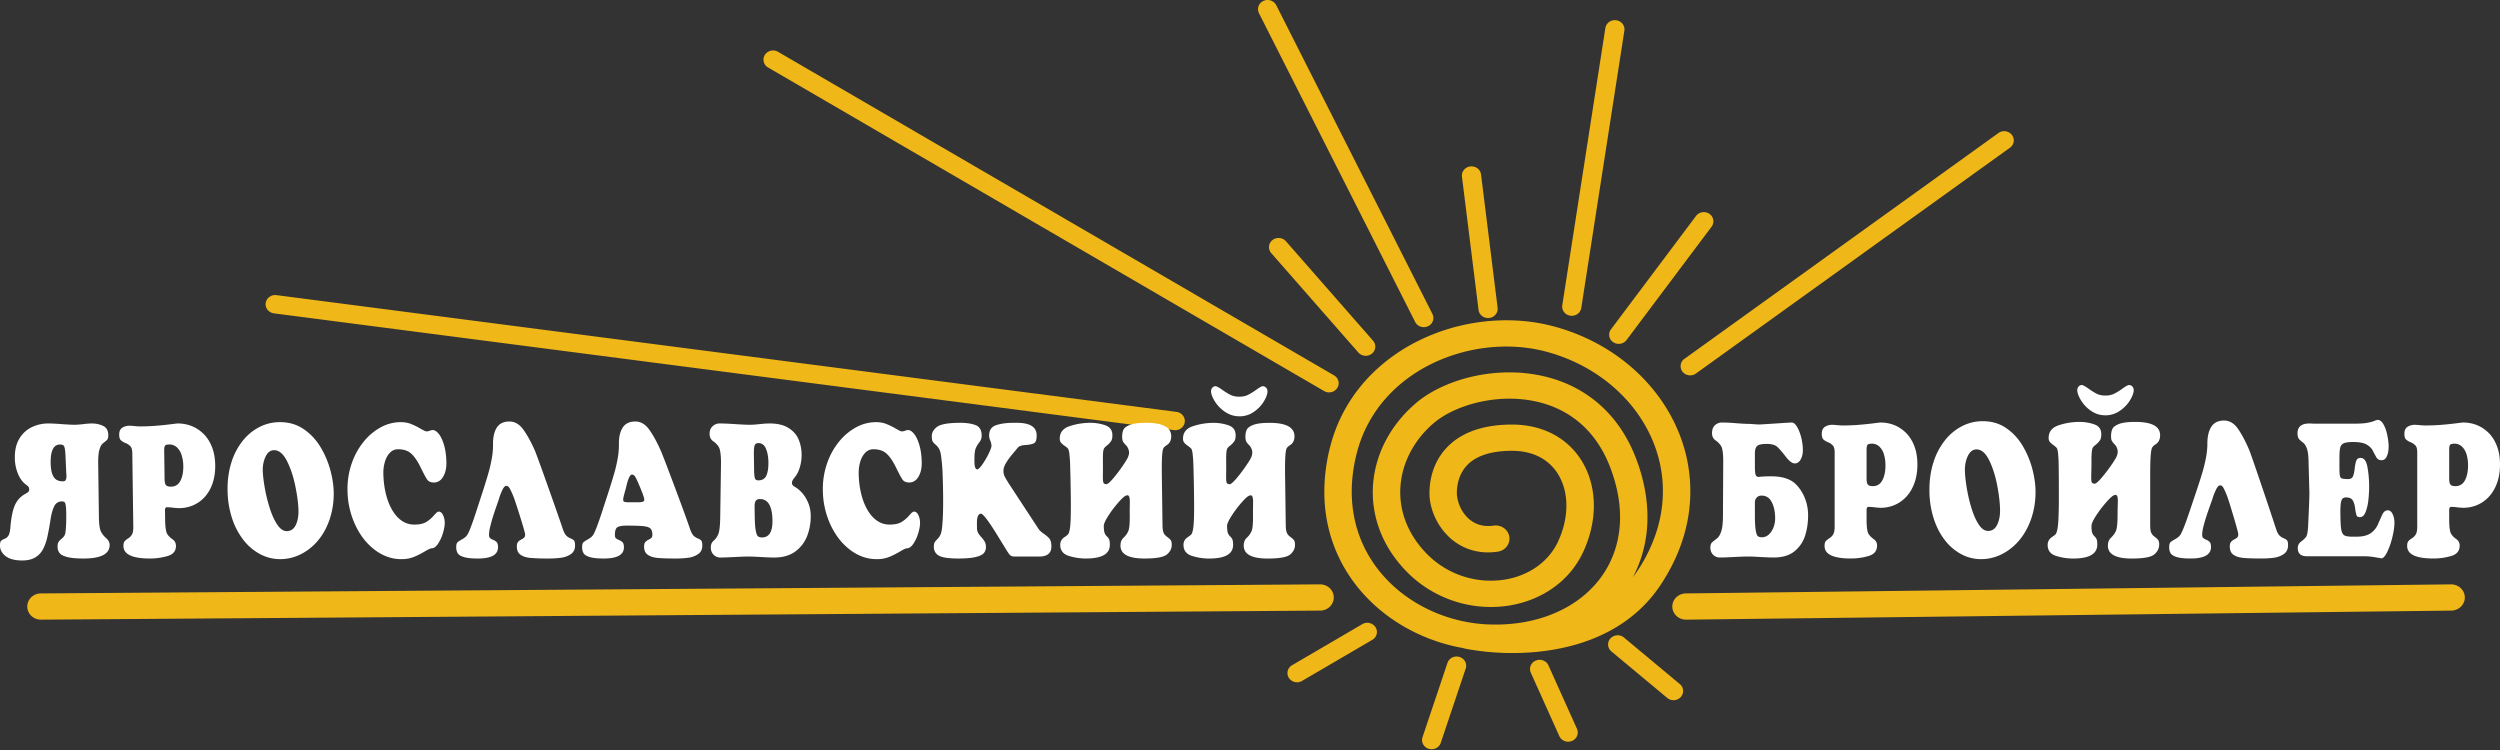 <svg width="230" height="69" fill="none" xmlns="http://www.w3.org/2000/svg"><rect width="100%" height="100%" fill="#333333" stroke="none"/><path d="M140.833 61.885a.834.834 0 01.463-1.113c.448-.185.968.014 1.161.444l2.626 5.838a.834.834 0 01-.463 1.113c-.448.185-.968-.014-1.161-.444l-2.626-5.838zm-7.666-.899c.149-.444.645-.69 1.109-.546.464.142.719.619.57 1.063l-2.296 6.837c-.149.444-.646.689-1.109.546-.464-.142-.719-.618-.57-1.063l2.296-6.837zm-11.723-7.225c.695-.002 1.261.536 1.264 1.202.002.667-.559 1.21-1.254 1.212l-117.683.833c-.695.002-1.26-.536-1.263-1.202-.003-.667.558-1.21 1.254-1.212l117.682-.833zm104.045 0c.695-.007 1.265.526 1.274 1.193.008.667-.549 1.213-1.244 1.221l-70.392.833c-.695.008-1.265-.526-1.273-1.193-.009-.666.548-1.213 1.243-1.221l70.392-.833zM122.733 34.534c.416.241.549.76.297 1.16a.903.903 0 01-1.21.284L70.665 6.21a.825.825 0 01-.297-1.16.902.902 0 011.209-.284l51.156 29.769zm9.051-5.65a.83.83 0 01-.411 1.13c-.439.203-.967.026-1.178-.394l-14.37-28.406a.831.831 0 01.411-1.13.9.9 0 011.179.395l14.369 28.405zm13.694-.555c-.07.463-.519.783-1.002.715-.482-.067-.816-.498-.746-.96l3.964-25.504c.07-.463.519-.783 1.002-.716.483.068.817.498.746.961l-3.964 25.504zm10.546 6.037a.906.906 0 01-1.233-.17.821.821 0 01.176-1.182l28.891-20.777a.906.906 0 011.233.17.822.822 0 01-.176 1.182l-28.891 20.777zm-29.702-3.021a.823.823 0 01-.11 1.192.91.91 0 01-1.244-.106l-8.015-9.147a.823.823 0 01.11-1.193.91.91 0 011.244.106l8.015 9.148zm11.459-3.032c.057.465-.289.886-.774.941-.485.055-.924-.277-.981-.742l-1.526-12.26c-.057-.465.29-.886.774-.94.485-.056.924.277.982.741l1.525 12.26zm11.86 2.971a.906.906 0 01-1.23.193.823.823 0 01-.2-1.18l7.824-10.43a.906.906 0 011.23-.192.824.824 0 01.201 1.18l-7.825 10.43zM125.334 57.42a.905.905 0 011.213.282.826.826 0 01-.293 1.163l-6.465 3.78a.905.905 0 01-1.213-.28.827.827 0 01.294-1.164l6.464-3.78zm22.915 2.51a.822.822 0 01-.09-1.192.909.909 0 011.244-.086l5.14 4.281c.368.306.408.84.089 1.193a.907.907 0 01-1.243.086l-5.14-4.281zM108.24 37.894c.482.063.821.488.756.951-.065.463-.509.788-.991.726L25.201 28.828c-.483-.062-.821-.488-.756-.95.064-.463.508-.788.991-.726l82.804 10.742z" fill="#F0B719"/><path d="M9.1 47.598c.009.648.073 1.085.19 1.312.12.229.282.43.487.608.202.177.306.378.31.604.01.84-.789 1.261-2.398 1.261-.656 0-1.157-.046-1.504-.137-.346-.09-.581-.212-.702-.364a.928.928 0 01-.186-.58c-.002-.188.023-.328.079-.422a1.04 1.04 0 01.254-.28c.114-.095.204-.186.268-.275a.858.858 0 00.13-.399c.053-.438.075-.992.066-1.663a5.99 5.99 0 00-.045-.763c-.026-.161-.065-.264-.116-.306-.052-.042-.13-.063-.235-.063a.734.734 0 00-.69.413c-.147.275-.262.66-.344 1.154a26.945 26.945 0 01-.308 1.705c-.091.415-.225.79-.4 1.12a1.873 1.873 0 01-.726.768c-.31.182-.706.272-1.192.272-.668 0-1.173-.133-1.516-.398-.344-.265-.517-.583-.522-.952-.003-.227.027-.375.09-.444a.873.873 0 01.323-.192.729.729 0 00.363-.303c.091-.143.15-.394.179-.751.076-.927.219-1.621.431-2.08.212-.46.542-.802.987-1.027.118-.07.201-.13.247-.18.045-.047.069-.128.067-.242-.002-.127-.072-.241-.21-.344-.346-.232-.616-.575-.81-1.031a3.874 3.874 0 01-.302-1.484c-.01-.723.133-1.323.429-1.8a2.66 2.66 0 011.15-1.046c.473-.22.964-.33 1.477-.33.31 0 .733.02 1.264.06.534.04.935.06 1.203.06a7 7 0 00.764-.06c.336-.04.603-.06.798-.06.38 0 .727.075 1.038.223.311.15.47.432.475.849.004.227-.049.387-.155.479a11.52 11.52 0 01-.347.286c-.125.1-.229.29-.313.568-.084.278-.122.716-.114 1.312l.066 4.922zm-3.08-5.777c-.02-.35-.056-.593-.105-.727-.05-.134-.179-.2-.39-.2-.592 0-.88.566-.865 1.7.008.558.096.978.266 1.263.17.284.451.426.85.426.132 0 .222-.038.264-.113a.769.769 0 00.073-.337 3.95 3.95 0 00-.02-.377l-.072-1.635zm6.152-.126c-.004-.291-.058-.497-.16-.62a1.179 1.179 0 00-.457-.311 1.408 1.408 0 01-.444-.269c-.094-.092-.142-.257-.145-.494-.004-.31.089-.526.279-.648.189-.123.412-.184.666-.184.106 0 .262.011.47.03.207.02.365.03.473.03.532 0 1.04-.02 1.524-.06.486-.04.923-.085 1.316-.136.392-.05.611-.075.655-.075.449 0 .876.08 1.28.239.404.158.769.4 1.096.72.326.323.584.726.775 1.21.192.484.29 1.039.299 1.666.008.624-.074 1.185-.246 1.68a3.546 3.546 0 01-.723 1.254 3.088 3.088 0 01-1.072.765 3.225 3.225 0 01-1.273.257c-.13 0-.32-.013-.568-.041a5.392 5.392 0 00-.536-.044c-.137 0-.204.092-.201.275l.013 1.004c.018.62.084 1.017.199 1.195.116.177.275.336.482.476.205.142.31.34.314.595.006.479-.25.794-.769.945a5.761 5.761 0 01-1.623.229c-1.614 0-2.428-.38-2.438-1.141-.003-.209.031-.354.103-.44a1.49 1.49 0 01.338-.274c.153-.099.269-.221.35-.371.079-.15.118-.382.114-.697l-.091-6.765zm3.41-.802c-.222 0-.357.039-.407.12-.049.079-.072.222-.07.429l.036 2.576c.002.196.018.346.046.45a.36.36 0 00.166.231c.083.05.207.073.37.073.393 0 .683-.177.87-.53.188-.353.277-.812.27-1.374a3.405 3.405 0 00-.155-.998 1.631 1.631 0 00-.433-.715.994.994 0 00-.694-.262zm5.354 4.204c-.012-.9.1-1.733.337-2.5a6.096 6.096 0 011.02-1.997 4.723 4.723 0 011.554-1.303 4.121 4.121 0 011.917-.46c.826 0 1.554.216 2.182.647.63.43 1.145.984 1.549 1.66a8.35 8.35 0 01.9 2.118c.195.735.297 1.404.305 2.009a7.421 7.421 0 01-.37 2.498c-.26.764-.62 1.42-1.082 1.967a4.928 4.928 0 01-1.593 1.263 4.201 4.201 0 01-1.873.443 3.91 3.91 0 01-1.865-.468 4.784 4.784 0 01-1.546-1.33 6.55 6.55 0 01-1.041-2.024 8.535 8.535 0 01-.393-2.523zm4.28-3.68c-.33 0-.588.19-.773.572a2.786 2.786 0 00-.268 1.275c.005.39.062.903.17 1.54.11.64.26 1.269.455 1.889.192.62.423 1.137.694 1.55.27.414.566.62.888.62.363 0 .636-.178.817-.537.18-.36.268-.795.261-1.31-.008-.614-.102-1.367-.283-2.26-.18-.893-.438-1.672-.774-2.34-.338-.666-.732-1-1.187-1zm11.633-2.579c.366 0 .69.057.971.17.283.113.57.253.86.424.293.17.479.256.557.256.1 0 .2-.02.305-.062a.751.751 0 01.265-.061c.187 0 .376.123.57.367.194.245.356.595.485 1.05.128.456.198.988.206 1.592.007.51-.095.94-.302 1.29-.21.35-.495.526-.856.526-.287 0-.493-.096-.62-.284-.127-.188-.326-.562-.6-1.122-.273-.56-.557-.974-.852-1.247-.297-.27-.699-.406-1.211-.406-.302 0-.557.11-.765.333-.209.222-.36.502-.456.84a3.514 3.514 0 00-.137 1.02c.009.648.08 1.255.21 1.82.13.568.32 1.073.568 1.515.247.443.546.788.894 1.034.35.247.742.369 1.176.369.472 0 .84-.081 1.105-.245.265-.163.497-.362.697-.597.2-.235.343-.353.433-.353.17 0 .305.107.407.32.1.216.154.45.157.702.003.26-.053.578-.166.957a3.519 3.519 0 01-.453.982c-.187.276-.378.413-.573.413-.103 0-.324.1-.663.303-.339.2-.673.367-1 .5a3.049 3.049 0 01-1.146.198c-.87 0-1.683-.286-2.44-.859-.754-.572-1.356-1.346-1.805-2.322a7.694 7.694 0 01-.699-3.164 7.123 7.123 0 01.38-2.44 6.51 6.51 0 011.098-2.012 5.235 5.235 0 011.585-1.334 3.8 3.8 0 011.815-.473zm10.363 6.777a7.416 7.416 0 00-.312-.671c-.088-.162-.194-.245-.317-.245-.131 0-.263.147-.394.44-.132.291-.23.555-.293.788l-.204.593c-.13.371-.241.705-.334 1-.093.295-.178.601-.255.917a3.236 3.236 0 00-.112.77c.002.146.034.246.096.3.062.053.163.11.305.17.142.06.247.133.316.218.071.084.108.228.111.433.01.704-.61 1.055-1.858 1.055-.567 0-.996-.046-1.284-.134-.289-.089-.478-.204-.565-.346a1.035 1.035 0 01-.138-.542c-.003-.236.034-.391.114-.465.078-.073.228-.172.452-.297.223-.125.381-.268.474-.429.155-.262.393-.879.715-1.853l.771-2.368c.203-.641.356-1.15.462-1.524.106-.374.2-.786.281-1.237.083-.45.121-.89.116-1.317-.009-.644.106-1.154.345-1.53.24-.376.629-.563 1.167-.563.492 0 .915.247 1.272.74.358.494.714 1.141 1.068 1.94.072.167.284.739.638 1.718.35.98.719 2.012 1.1 3.099.383 1.086.66 1.884.83 2.393.099.292.206.495.32.608.114.113.246.198.394.257.15.06.255.125.317.196.06.072.093.22.096.442.004.354-.121.622-.376.8a2.054 2.054 0 01-.898.34 8.526 8.526 0 01-1.153.072 19.2 19.2 0 01-1.69-.056c-.376-.036-.674-.132-.898-.288-.223-.157-.338-.404-.343-.745-.002-.185.03-.322.096-.413a.817.817 0 01.293-.234c.129-.066.223-.128.285-.185.06-.058.09-.154.09-.29-.003-.126-.169-.712-.499-1.76-.33-1.046-.53-1.645-.601-1.797zm8.869-.665c.203-.642.357-1.15.462-1.524.105-.375.2-.787.282-1.237.081-.451.12-.89.114-1.317-.009-.644.107-1.154.346-1.53.24-.376.628-.564 1.168-.564.49 0 .914.248 1.27.74.357.495.712 1.142 1.067 1.941.121.268.549 1.377 1.28 3.33.732 1.953 1.203 3.246 1.414 3.88.1.292.206.494.32.608.116.112.247.198.396.256.149.06.253.126.315.197.06.072.093.219.096.441.005.355-.12.622-.376.8a2.042 2.042 0 01-.897.34 8.54 8.54 0 01-1.152.072c-.753 0-1.316-.02-1.69-.054-.374-.037-.673-.132-.897-.287-.224-.154-.338-.4-.342-.736-.003-.184.029-.32.094-.41a.828.828 0 01.293-.23c.128-.065.223-.127.285-.184.062-.057.09-.153.089-.285-.004-.268-.061-.457-.175-.57-.113-.113-.329-.187-.645-.22-.317-.033-.842-.05-1.573-.05-.39 0-.664.05-.822.148-.158.099-.234.34-.23.724.003.146.034.244.097.296.061.053.163.11.305.17.141.06.246.131.317.214.07.084.106.227.11.43.008.696-.61 1.044-1.857 1.044-.57 0-.996-.045-1.285-.134-.289-.088-.477-.204-.566-.345a1.034 1.034 0 01-.138-.543c-.003-.236.035-.39.114-.465.079-.072.23-.172.452-.297.223-.124.381-.268.475-.428.152-.262.392-.88.715-1.853l.77-2.368zm2.683 1.258c.344 0 .513-.075.511-.224-.002-.183-.167-.651-.495-1.404a7.316 7.316 0 00-.313-.672c-.089-.164-.195-.246-.319-.246-.092 0-.176.078-.252.235a2.974 2.974 0 00-.182.486c-.046.168-.088.338-.126.51-.028.095-.059.212-.098.347-.038.135-.073.275-.108.418a1.474 1.474 0 00-.051.31c0 .103.038.17.11.198.073.028.192.042.357.042h.966zm14.319-2.256c-.15.18-.223.336-.222.466.002.099.022.169.061.213.04.044.11.1.21.167.205.11.417.284.637.52.22.239.409.54.57.907.16.368.242.773.248 1.217a4.986 4.986 0 01-.315 1.83 3.166 3.166 0 01-1.082 1.449c-.503.38-1.156.571-1.959.571-.294 0-.698-.016-1.211-.045-.514-.03-.9-.045-1.155-.045-.29 0-.726.015-1.307.045s-1.017.045-1.309.045a.833.833 0 01-.586-.247c-.174-.165-.264-.388-.268-.67-.003-.267.083-.475.258-.625a1.63 1.63 0 00.428-.61c.11-.258.171-.796.18-1.615l.072-4.985c-.01-.729-.075-1.196-.197-1.402a1.737 1.737 0 00-.515-.539c-.221-.153-.334-.378-.338-.674-.004-.3.088-.537.277-.71a.899.899 0 01.623-.257c.356 0 .837.02 1.445.06.608.041 1.068.061 1.381.061.198 0 .489-.02.87-.06a9.3 9.3 0 01.906-.061c.729 0 1.312.136 1.75.409.438.272.748.621.93 1.047.181.426.275.89.282 1.388.006.412-.05.812-.165 1.2-.116.388-.282.704-.5.95zm-3.708-.766c.005.392.03.658.07.797.041.14.148.21.317.21.36 0 .609-.146.741-.438.134-.291.196-.706.19-1.241-.007-.476-.082-.887-.225-1.233-.142-.345-.377-.517-.701-.517-.18 0-.296.076-.345.227-.05.153-.07.419-.066.795l.02 1.4zm.057 4.217c.008.623.038 1.084.091 1.381.053.298.123.483.21.554.084.07.207.106.368.106.658 0 .98-.52.965-1.559-.017-1.316-.402-1.974-1.154-1.974-.183 0-.31.055-.38.162-.071.108-.109.265-.112.471l.012.86zm11.148-8.565c.365 0 .69.057.972.17a6.6 6.6 0 01.86.424c.292.17.478.256.556.256.1 0 .2-.02.305-.062a.75.75 0 01.264-.061c.186 0 .377.123.57.367.195.245.355.595.485 1.05.13.456.198.988.206 1.592.007.51-.093.94-.302 1.29-.209.35-.494.526-.856.526-.286 0-.492-.096-.619-.284-.127-.188-.327-.562-.6-1.122-.273-.56-.557-.974-.853-1.247-.296-.27-.698-.406-1.21-.406a1.01 1.01 0 00-.766.333c-.208.222-.36.502-.455.84a3.535 3.535 0 00-.138 1.02c.009.648.079 1.255.21 1.82.13.568.32 1.073.568 1.515.248.443.546.788.895 1.034.35.247.742.369 1.176.369.472 0 .84-.081 1.105-.245.265-.163.497-.362.697-.597.199-.235.343-.353.432-.353.17 0 .306.107.407.32.102.216.153.45.156.702.004.26-.051.578-.164.957a3.57 3.57 0 01-.453.982c-.188.276-.38.413-.574.413-.103 0-.325.1-.663.303a7.58 7.58 0 01-.999.5 3.06 3.06 0 01-1.146.198c-.872 0-1.685-.286-2.44-.859-.754-.572-1.357-1.346-1.806-2.322a7.703 7.703 0 01-.698-3.164 7.157 7.157 0 01.38-2.44 6.516 6.516 0 011.098-2.012 5.241 5.241 0 011.584-1.334 3.802 3.802 0 011.815-.473zm10.944 10.03c-.679-1.071-1.104-1.607-1.278-1.607-.255 0-.378.315-.369.947l.005.362a.945.945 0 00.107.46c.069.12.17.252.302.397.133.144.233.282.305.41.07.13.108.287.11.476a.848.848 0 01-.176.553c-.12.154-.367.278-.74.373-.376.095-.908.144-1.599.144-.917 0-1.524-.09-1.821-.268a.875.875 0 01-.455-.787c-.003-.199.02-.342.072-.428.05-.085.133-.185.25-.3.116-.113.212-.25.286-.412.074-.163.126-.403.155-.724.074-.716.104-1.735.087-3.056a77.592 77.592 0 00-.048-1.897 16.471 16.471 0 00-.126-1.472c-.04-.332-.101-.574-.185-.727a1.359 1.359 0 00-.321-.394 1.27 1.27 0 01-.276-.299c-.053-.09-.08-.25-.083-.477-.005-.335.157-.626.487-.873.329-.247 1.052-.371 2.168-.371.52 0 .968.068 1.35.203.381.137.575.458.582.964a.97.97 0 01-.216.63c-.147.187-.26.382-.34.582-.08.202-.117.595-.11 1.179.007.482.091.722.252.722.106 0 .264-.148.476-.447a7.12 7.12 0 00.58-.99c.176-.362.263-.606.262-.732a1.364 1.364 0 00-.108-.458 1.314 1.314 0 01-.11-.453c-.006-.507.206-.833.637-.979.43-.147.975-.221 1.635-.221h.267c1.212 0 1.824.378 1.834 1.136.005.413-.077.662-.247.747-.169.085-.436.14-.8.162-.362.023-.596.11-.704.265-.142.171-.314.377-.517.617a6.03 6.03 0 00-.546.765c-.165.27-.245.516-.242.734.002.197.043.371.121.526.079.154.214.382.404.681l2.712 4.141c.088.133.25.28.482.439.233.158.405.31.519.452.111.143.17.371.175.686.008.635-.368.953-1.13.953h-2.162c-.176 0-.304-.016-.383-.049a.601.601 0 01-.238-.21 11.63 11.63 0 01-.407-.64l-.885-1.435zm15.426-.525c.004.275.032.486.083.632.052.146.16.28.325.404.159.115.272.216.338.302s.101.227.104.423c.004.349-.141.65-.438.9-.297.252-.989.379-2.076.379-1.458 0-2.192-.392-2.203-1.173-.004-.314.089-.56.28-.737.191-.177.337-.38.438-.607.1-.228.146-.73.135-1.505a24.55 24.55 0 01.002-.708c.004-.28.007-.46.006-.535-.005-.368-.075-.553-.209-.553a.512.512 0 00-.192.051c-.153.08-.395.31-.724.692a9.92 9.92 0 00-.884 1.192c-.26.414-.389.71-.387.894.004.298.03.509.076.634s.114.23.204.312a.89.89 0 01.204.266c.046.094.07.26.073.5.012.85-.72 1.277-2.195 1.277a5.246 5.246 0 01-1.593-.245c-.51-.164-.77-.497-.776-1-.004-.306.128-.547.396-.725.159-.104.266-.19.325-.26.058-.068.109-.215.153-.44s.075-.574.09-1.05a50.03 50.03 0 00.005-2.1 151.252 151.252 0 00-.054-2.663 12.423 12.423 0 00-.079-1.196c-.034-.232-.077-.378-.127-.437a2.087 2.087 0 00-.323-.265 1.755 1.755 0 01-.317-.28.547.547 0 01-.11-.357c-.009-.573.299-.96.921-1.164a6.106 6.106 0 011.893-.303c.471 0 .925.075 1.361.224.437.149.659.449.665.898.003.241-.033.423-.11.548a1.875 1.875 0 01-.387.417c-.125.095-.21.178-.257.25-.047.07-.079.193-.098.37-.017.177-.025.46-.02.847.004.27.004.576.001.915-.004.341-.006.548-.005.624.003.22.026.367.069.441.041.075.135.112.28.112.126-.031.33-.213.613-.546.283-.333.56-.698.832-1.095.272-.395.44-.667.504-.814.075-.17.111-.325.109-.463a.988.988 0 00-.096-.397 1.05 1.05 0 00-.224-.309 1.412 1.412 0 01-.234-.295c-.049-.088-.075-.233-.077-.432a1.53 1.53 0 01.113-.65c.08-.177.282-.329.607-.455.323-.127.82-.19 1.488-.19 1.525 0 2.294.408 2.305 1.222.005.363-.123.635-.382.814-.159.096-.269.194-.329.294-.06.1-.103.34-.13.723-.027.382-.034 1.016-.022 1.9l.06 4.492zm11.34.004c.004.275.031.486.084.632a.884.884 0 00.324.405c.159.115.272.216.339.301.066.086.1.228.102.424.005.349-.14.648-.438.9-.296.251-.989.377-2.074.377-1.458 0-2.193-.39-2.203-1.172-.004-.314.089-.56.279-.737a1.81 1.81 0 00.438-.607c.101-.228.145-.73.135-1.504-.003-.192-.002-.428.002-.708.005-.282.007-.46.006-.536-.005-.368-.075-.553-.208-.553a.498.498 0 00-.192.052c-.155.078-.396.308-.726.69-.328.383-.622.781-.883 1.194-.259.412-.388.71-.386.893.004.297.029.509.075.634.047.125.114.23.204.312a.89.89 0 01.204.266c.046.094.071.26.074.5.011.851-.721 1.276-2.196 1.276a5.199 5.199 0 01-1.592-.245c-.511-.162-.77-.495-.777-.999-.004-.306.128-.548.396-.725a1.6 1.6 0 00.325-.259c.058-.068.109-.215.153-.44.045-.225.075-.576.09-1.05.015-.475.018-1.175.005-2.1a134.214 134.214 0 00-.054-2.665 12.784 12.784 0 00-.079-1.195c-.035-.232-.078-.377-.127-.436a2.093 2.093 0 00-.324-.266 1.828 1.828 0 01-.317-.28.555.555 0 01-.11-.357c-.008-.573.3-.96.923-1.163a6.073 6.073 0 011.892-.303c.47 0 .926.074 1.361.223.437.149.658.448.664.897.003.243-.034.425-.109.549a1.86 1.86 0 01-.387.417 1.196 1.196 0 00-.258.249c-.046.071-.079.194-.097.37a8.39 8.39 0 00-.019.849c.004.27.003.575 0 .915-.005.34-.005.547-.004.623.003.22.025.366.067.442.043.074.136.11.281.11.125-.03.33-.212.613-.545.283-.334.561-.698.833-1.094.272-.397.439-.667.503-.814a1.15 1.15 0 00.109-.464.999.999 0 00-.32-.706 1.425 1.425 0 01-.234-.295c-.049-.088-.075-.232-.077-.432a1.533 1.533 0 01.113-.65c.08-.177.282-.329.606-.455.325-.127.821-.19 1.489-.19 1.526 0 2.294.408 2.304 1.223.005.363-.122.633-.38.814-.161.095-.27.193-.329.293-.062.1-.104.34-.131.722-.027.383-.034 1.017-.023 1.902l.061 4.49zM114.034 38.3a2.3 2.3 0 01-1.288-.382 3.214 3.214 0 01-.936-.923c-.234-.36-.366-.676-.396-.948-.003-.166.04-.293.127-.383a.41.41 0 01.297-.135c.12.02.321.13.603.33s.536.356.763.468c.227.113.496.17.806.17.317 0 .587-.058.814-.172.226-.114.476-.27.752-.469.276-.198.47-.308.584-.327.109 0 .211.042.306.125.093.082.142.213.145.393-.024.275-.15.591-.378.95-.227.36-.534.666-.918.921a2.264 2.264 0 01-1.281.383zm47.416 3.414v1.149c0 .383.019.648.058.794.04.147.143.22.31.22.27-.038.638-.056 1.103-.056.863 0 1.531.164 2.004.49.237.16.465.395.684.703.219.307.397.667.533 1.08.136.412.204.85.204 1.315 0 .666-.091 1.288-.275 1.866a2.985 2.985 0 01-.979 1.442c-.469.381-1.105.573-1.904.573-.295 0-.699-.016-1.214-.045-.513-.03-.899-.046-1.156-.046-.291 0-.726.015-1.309.046-.583.03-1.02.045-1.312.045a.82.82 0 01-.584-.249c-.173-.165-.259-.39-.259-.674 0-.23.065-.397.193-.501.128-.106.267-.216.418-.332.152-.117.28-.328.385-.634.106-.306.159-.774.162-1.403l.025-5.02c0-.731-.06-1.201-.182-1.411a1.677 1.677 0 00-.515-.544c-.222-.154-.334-.38-.334-.677 0-.312.089-.553.267-.72a.921.921 0 01.651-.254c.348 0 .786.022 1.315.065.529.043.949.063 1.261.063l.372.027c.237.018.396.027.479.027.091 0 .59-.03 1.496-.091.906-.06 1.405-.091 1.499-.091.16 0 .319.13.478.391.159.262.287.59.388.987.101.397.151.791.151 1.183 0 .318-.068.598-.203.84-.135.243-.316.363-.544.363-.229 0-.504-.206-.824-.62-.319-.415-.578-.713-.776-.898-.198-.184-.524-.277-.976-.277-.463 0-.76.067-.892.199s-.198.356-.198.675zm0 5.653c0 .63.024 1.095.073 1.395.047.301.113.488.197.56.085.072.205.107.364.107.353 0 .646-.175.88-.525.233-.35.35-.757.35-1.224 0-.582-.103-1.074-.309-1.478-.207-.404-.518-.606-.933-.606-.196 0-.349.06-.459.182a.666.666 0 00-.163.462v1.127zm7.338-5.741c0-.293-.05-.5-.151-.623a1.163 1.163 0 00-.454-.314c-.201-.087-.348-.176-.44-.27-.092-.093-.139-.26-.139-.498 0-.312.097-.53.287-.653.193-.123.415-.185.671-.185.105 0 .261.011.469.03.207.02.364.03.473.03.531 0 1.04-.02 1.525-.06.484-.04.922-.085 1.317-.136.394-.05.613-.076.657-.076.448 0 .874.08 1.276.24.401.16.764.403 1.086.726.321.324.575.73.759 1.217.184.488.277 1.047.277 1.679 0 .628-.09 1.192-.268 1.691-.18.5-.427.922-.742 1.263-.315.34-.676.597-1.082.77a3.226 3.226 0 01-1.275.259c-.131 0-.321-.014-.567-.042a5.369 5.369 0 00-.537-.044c-.138 0-.205.093-.205.277v1.011c.009.624.072 1.024.183 1.203.113.178.272.339.476.48a.69.69 0 01.305.598c0 .483-.26.8-.781.953a5.75 5.75 0 01-1.625.23c-1.616 0-2.424-.383-2.424-1.15 0-.21.037-.356.108-.442.072-.085.187-.176.342-.276.155-.1.273-.223.356-.374.081-.15.123-.384.123-.701v-6.813zm3.42-.807c-.221 0-.356.04-.407.12-.049.08-.076.224-.076.433v2.593c0 .198.013.349.04.454a.361.361 0 00.164.233c.083.049.206.073.368.073.394 0 .687-.178.878-.534.192-.356.288-.817.288-1.383 0-.366-.047-.7-.141-1.005a1.601 1.601 0 00-.423-.72.976.976 0 00-.691-.264zm5.299 4.234c0-.907.123-1.746.37-2.518a6.271 6.271 0 011.047-2.01 4.82 4.82 0 011.572-1.313 4.13 4.13 0 011.923-.462c.826 0 1.551.216 2.174.65a5.17 5.17 0 011.526 1.673c.393.682.684 1.393.871 2.132.186.74.278 1.414.278 2.023a7.56 7.56 0 01-.404 2.515c-.271.77-.639 1.43-1.108 1.98a5.029 5.029 0 01-1.611 1.273 4.21 4.21 0 01-1.879.446 3.85 3.85 0 01-1.858-.472 4.708 4.708 0 01-1.529-1.34c-.436-.577-.773-1.256-1.013-2.037a8.604 8.604 0 01-.359-2.54zm4.329-3.707c-.331 0-.591.193-.781.576-.19.384-.285.812-.285 1.285 0 .392.05.909.15 1.551.1.643.242 1.277.428 1.901.184.625.409 1.145.674 1.562.264.417.558.624.88.624.363 0 .638-.18.824-.541.185-.362.279-.8.279-1.32 0-.617-.084-1.376-.252-2.275-.169-.9-.416-1.684-.744-2.356-.327-.67-.719-1.007-1.173-1.007zm15.982 6.979c0 .277.025.49.075.637a.872.872 0 00.32.407c.157.116.267.218.333.304s.098.229.098.426c0 .351-.149.653-.451.906-.299.254-.992.38-2.079.38-1.459 0-2.187-.393-2.187-1.18 0-.316.095-.564.29-.742.193-.178.341-.382.445-.61.103-.23.155-.735.155-1.516 0-.193.003-.43.012-.713.009-.283.013-.463.013-.54 0-.37-.067-.556-.202-.556a.515.515 0 00-.192.052c-.155.08-.399.31-.733.695a10.25 10.25 0 00-.9 1.202c-.265.415-.399.716-.399.9 0 .3.021.512.067.638a.798.798 0 00.199.315.864.864 0 01.201.267c.044.095.067.262.067.503 0 .858-.739 1.285-2.213 1.285-.55 0-1.079-.082-1.589-.246-.509-.163-.763-.5-.763-1.006 0-.308.135-.552.406-.73.16-.105.268-.191.328-.26.059-.07.112-.218.16-.444.047-.226.082-.58.103-1.058a49.95 49.95 0 00.033-2.115c0-1.219-.006-2.113-.017-2.683a12.3 12.3 0 00-.064-1.203c-.031-.233-.071-.38-.121-.439a2.18 2.18 0 00-.319-.268 1.657 1.657 0 01-.313-.282.55.55 0 01-.106-.359c0-.577.312-.967.937-1.171a6.08 6.08 0 011.897-.306c.47 0 .924.075 1.358.225.435.15.651.452.651.904 0 .244-.037.428-.115.552a1.92 1.92 0 01-.393.42c-.128.097-.214.18-.261.25-.048.073-.081.197-.101.375a8.126 8.126 0 00-.032.853c0 .271-.004.58-.012.922-.008.342-.013.551-.013.627 0 .221.021.37.062.445.041.074.134.111.279.111.126-.03.333-.214.621-.55a14.1 14.1 0 00.847-1.1c.276-.4.449-.672.514-.82.077-.173.115-.329.115-.467a1.002 1.002 0 00-.311-.711 1.39 1.39 0 01-.229-.297c-.048-.089-.072-.234-.072-.435 0-.258.041-.476.123-.654.083-.179.285-.332.612-.46.326-.126.823-.19 1.492-.19 1.524 0 2.287.41 2.287 1.231 0 .365-.131.638-.392.82a.951.951 0 00-.333.295c-.062.1-.108.343-.14.727-.032.386-.048 1.024-.048 1.916v4.52zm-4.121-10.116c-.468 0-.897-.128-1.282-.385a3.117 3.117 0 01-.923-.93c-.231-.363-.359-.68-.385-.955 0-.167.045-.295.132-.385a.415.415 0 01.299-.136c.121.02.32.131.599.332.279.201.532.358.757.472.225.113.493.17.803.17a1.8 1.8 0 00.816-.172 5.88 5.88 0 00.759-.473c.278-.2.475-.31.589-.328.109 0 .21.041.303.125.093.083.14.215.14.395-.027.277-.157.596-.389.957-.233.362-.544.67-.932.928a2.278 2.278 0 01-1.286.385zm11.172 7.365a7.898 7.898 0 00-.303-.676c-.086-.163-.191-.246-.315-.246-.13 0-.264.148-.4.442-.135.294-.236.56-.303.794a41.93 41.93 0 01-.212.597c-.134.374-.25.71-.347 1.008-.097.297-.187.605-.267.923a3.193 3.193 0 00-.121.775c0 .147.03.247.09.301.061.054.162.111.302.172a.808.808 0 01.315.22c.07.084.105.23.105.436 0 .708-.624 1.062-1.872 1.062-.569 0-.996-.046-1.283-.135-.287-.09-.475-.206-.561-.348a1.04 1.04 0 01-.131-.546c0-.238.04-.394.12-.469.08-.072.232-.173.457-.298.225-.126.385-.27.481-.432.157-.264.404-.886.738-1.866l.802-2.385a50.93 50.93 0 00.484-1.534c.11-.377.211-.792.299-1.246.087-.453.132-.895.132-1.326 0-.648.122-1.161.367-1.54.244-.379.636-.567 1.174-.567.49 0 .912.248 1.262.745s.697 1.149 1.042 1.954c.069.167.274.743.613 1.73a450.1 450.1 0 011.857 5.53c.094.294.199.497.312.611.113.114.244.2.392.26.148.06.251.125.312.197.06.072.091.22.091.444 0 .358-.13.627-.387.806-.258.18-.559.294-.901.343a8.513 8.513 0 01-1.155.072c-.753 0-1.315-.02-1.69-.056-.374-.037-.671-.133-.893-.29-.222-.158-.333-.407-.333-.75 0-.187.034-.325.102-.416a.825.825 0 01.295-.236c.129-.067.224-.129.287-.186.062-.058.094-.156.094-.292 0-.127-.159-.717-.475-1.772-.316-1.054-.508-1.657-.577-1.81h.001zm11.709-6.597c.5 0 .891-.023 1.172-.071a3.57 3.57 0 00.677-.175 1.52 1.52 0 01.297-.102c.221 0 .41.143.566.428.157.285.272.622.349 1.013.076.39.115.73.115 1.02 0 .34-.054.632-.161.88-.107.247-.273.37-.499.37a.52.52 0 01-.478-.285c-.109-.19-.217-.394-.328-.61-.111-.215-.299-.4-.566-.551-.268-.152-.677-.229-1.227-.229-.403 0-.691.038-.862.111a.566.566 0 00-.331.406c-.049.196-.074.52-.074.97v.874c0 .369.015.619.044.748.027.13.094.212.194.248.1.035.292.053.572.053.214 0 .359-.082.433-.248.073-.166.129-.41.163-.734.035-.323.086-.566.151-.725.065-.16.196-.24.394-.24.317 0 .528.285.629.857.102.57.153 1.168.153 1.791 0 .355-.021.744-.064 1.167a4.451 4.451 0 01-.251 1.136c-.126.332-.303.499-.531.499-.17 0-.276-.062-.318-.184a4.193 4.193 0 01-.129-.667c-.045-.322-.124-.562-.236-.723-.113-.161-.312-.242-.597-.242-.23 0-.373.106-.431.317-.06.211-.089.51-.089.895 0 .8.024 1.357.07 1.674.046.317.142.517.287.601.146.084.408.127.786.127h.316c.59 0 1.037-.11 1.34-.33a1.91 1.91 0 00.658-.806c.135-.317.266-.61.392-.883.126-.272.296-.408.513-.408.188 0 .337.116.446.348.11.233.164.486.164.764 0 .392-.064.848-.192 1.37a6.662 6.662 0 01-.476 1.36c-.189.384-.365.575-.525.575-.009 0-.193-.032-.554-.095a6.145 6.145 0 00-1.072-.095h-5.224c-.565 0-.849-.25-.849-.749 0-.252.102-.453.309-.605.206-.152.358-.296.456-.433.099-.137.16-.47.188-.997.076-1.597.116-2.618.116-3.063l-.08-2.94c-.013-.532-.068-.918-.162-1.157-.094-.24-.2-.403-.314-.49a3.597 3.597 0 01-.356-.303c-.121-.115-.181-.307-.181-.574 0-.602.363-.904 1.091-.904.059 0 .138.002.242.008.104.005.175.008.214.008h3.66zm5.808 2.649c0-.293-.049-.5-.149-.623a1.166 1.166 0 00-.453-.314 1.396 1.396 0 01-.442-.27c-.092-.093-.138-.26-.138-.498 0-.312.096-.53.287-.653a1.22 1.22 0 01.671-.185c.105 0 .261.011.468.03.208.02.366.03.473.03.531 0 1.04-.02 1.526-.06.484-.04.923-.085 1.317-.136.393-.05.612-.076.656-.076.448 0 .875.08 1.276.24.401.16.765.403 1.086.726.322.324.575.73.761 1.217.183.488.275 1.047.275 1.679 0 .628-.089 1.192-.268 1.691-.179.5-.427.922-.742 1.263a3.12 3.12 0 01-1.081.77 3.226 3.226 0 01-1.275.259 5.47 5.47 0 01-.568-.042 5.347 5.347 0 00-.537-.044c-.136 0-.204.093-.204.277v1.011c.01.624.071 1.024.184 1.203.112.178.27.339.474.48a.689.689 0 01.306.598c0 .483-.26.8-.78.953a5.764 5.764 0 01-1.627.23c-1.616 0-2.423-.383-2.423-1.15 0-.21.036-.356.109-.442.072-.085.185-.176.34-.276.155-.1.274-.223.355-.374.083-.15.123-.384.123-.701v-6.813zm3.421-.807c-.221 0-.357.04-.407.12-.051.08-.075.224-.075.433v2.593c0 .198.013.349.04.454a.358.358 0 00.164.233c.082.049.205.073.368.073.394 0 .686-.178.877-.534.192-.356.288-.817.288-1.383 0-.366-.046-.7-.14-1.005a1.62 1.62 0 00-.424-.72.973.973 0 00-.691-.264z" fill="#fff"/><path d="M137.419 48.358c.69-.1 1.333.356 1.437 1.018.103.66-.372 1.278-1.061 1.377a6.2 6.2 0 01-.882.066 5.148 5.148 0 01-3.789-1.604 5.911 5.911 0 01-1.556-3.101 4.879 4.879 0 01-.056-.75h-.005.005c0-1.156.306-2.73 1.453-4.034 1.125-1.279 3.017-2.268 6.14-2.269v-.005h.002v.005c1.193 0 2.263.217 3.199.607a6.804 6.804 0 013.234 2.77c.718 1.182 1.095 2.588 1.095 4.083 0 1.347-.308 2.777-.949 4.191l-.032.064a8.264 8.264 0 01-2.017 2.715c-1.378 1.225-3.136 1.99-5.01 2.252a10.836 10.836 0 01-5.641-.736 10.812 10.812 0 01-3.626-2.47 1.245 1.245 0 01-.06-.067c-.094-.096-.08-.079-.117-.12-2.184-2.354-3.07-5.145-2.855-7.846.215-2.687 1.525-5.274 3.739-7.24.169-.15.136-.125.185-.167.966-.823 2.249-1.527 3.704-2.025 2.117-.725 4.64-1.03 7.112-.643 2.514.392 4.972 1.493 6.906 3.58 1.051 1.133 1.94 2.551 2.59 4.295.775 2.08 1.08 4.072.986 5.922a11.612 11.612 0 01-1.323 4.877c.119-.155.235-.314.347-.479l.027-.043a14.307 14.307 0 001.868-3.9c.854-2.866.616-5.713-.458-8.225-1.081-2.53-3.008-4.73-5.519-6.282a15.865 15.865 0 00-4.792-1.957c-3.272-.723-6.934-.262-10.052 1.286-3.087 1.532-5.628 4.138-6.696 7.72a14.713 14.713 0 00-.576 3.344c-.169 3.334.948 6.16 2.804 8.305 1.865 2.156 4.477 3.632 7.284 4.254.781.172 1.573.28 2.362.316 1.953.092 3.771-.166 5.379-.717 1.99-.681 3.65-1.812 4.832-3.282 1.177-1.464 1.891-3.277 1.995-5.33.078-1.536-.184-3.215-.847-4.995-.536-1.439-1.255-2.593-2.097-3.5-1.512-1.632-3.444-2.495-5.425-2.804-2.023-.316-4.103-.062-5.858.54-1.155.395-2.151.934-2.874 1.55-.165.14-.1.08-.156.13-1.736 1.542-2.763 3.56-2.929 5.65-.165 2.073.525 4.227 2.222 6.057.067.072.09.099.101.111a8.29 8.29 0 002.814 1.939 8.239 8.239 0 004.288.556c1.376-.192 2.656-.744 3.649-1.627a5.87 5.87 0 001.431-1.915c.007-.02.016-.04.024-.059.495-1.09.732-2.19.732-3.225 0-1.074-.258-2.062-.749-2.87a4.335 4.335 0 00-2.059-1.768c-.629-.263-1.362-.408-2.192-.408v.005h-.002v-.005c-2.237 0-3.512.618-4.215 1.417-.68.773-.861 1.747-.861 2.471h.005-.005c0 .105.013.236.037.39.099.623.402 1.304.905 1.824.462.48 1.112.818 1.942.818.164 0 .332-.012.506-.037zm-2.814 11.264a16.68 16.68 0 01-.704-.14c-3.335-.738-6.442-2.496-8.666-5.067-2.234-2.581-3.579-5.972-3.376-9.963a16.992 16.992 0 01.665-3.892c1.275-4.277 4.299-7.384 7.969-9.206 3.64-1.807 7.928-2.343 11.77-1.494a18.411 18.411 0 015.591 2.278c2.946 1.822 5.21 4.413 6.487 7.4a14.3 14.3 0 01.557 9.806c-.454 1.524-1.17 3.05-2.174 4.544a12.477 12.477 0 01-2.127 2.423 13.363 13.363 0 01-2.506 1.735c-4.432 2.383-9.908 2.291-13.294 1.63a1.277 1.277 0 01-.192-.054z" fill="#F0B719"/></svg>